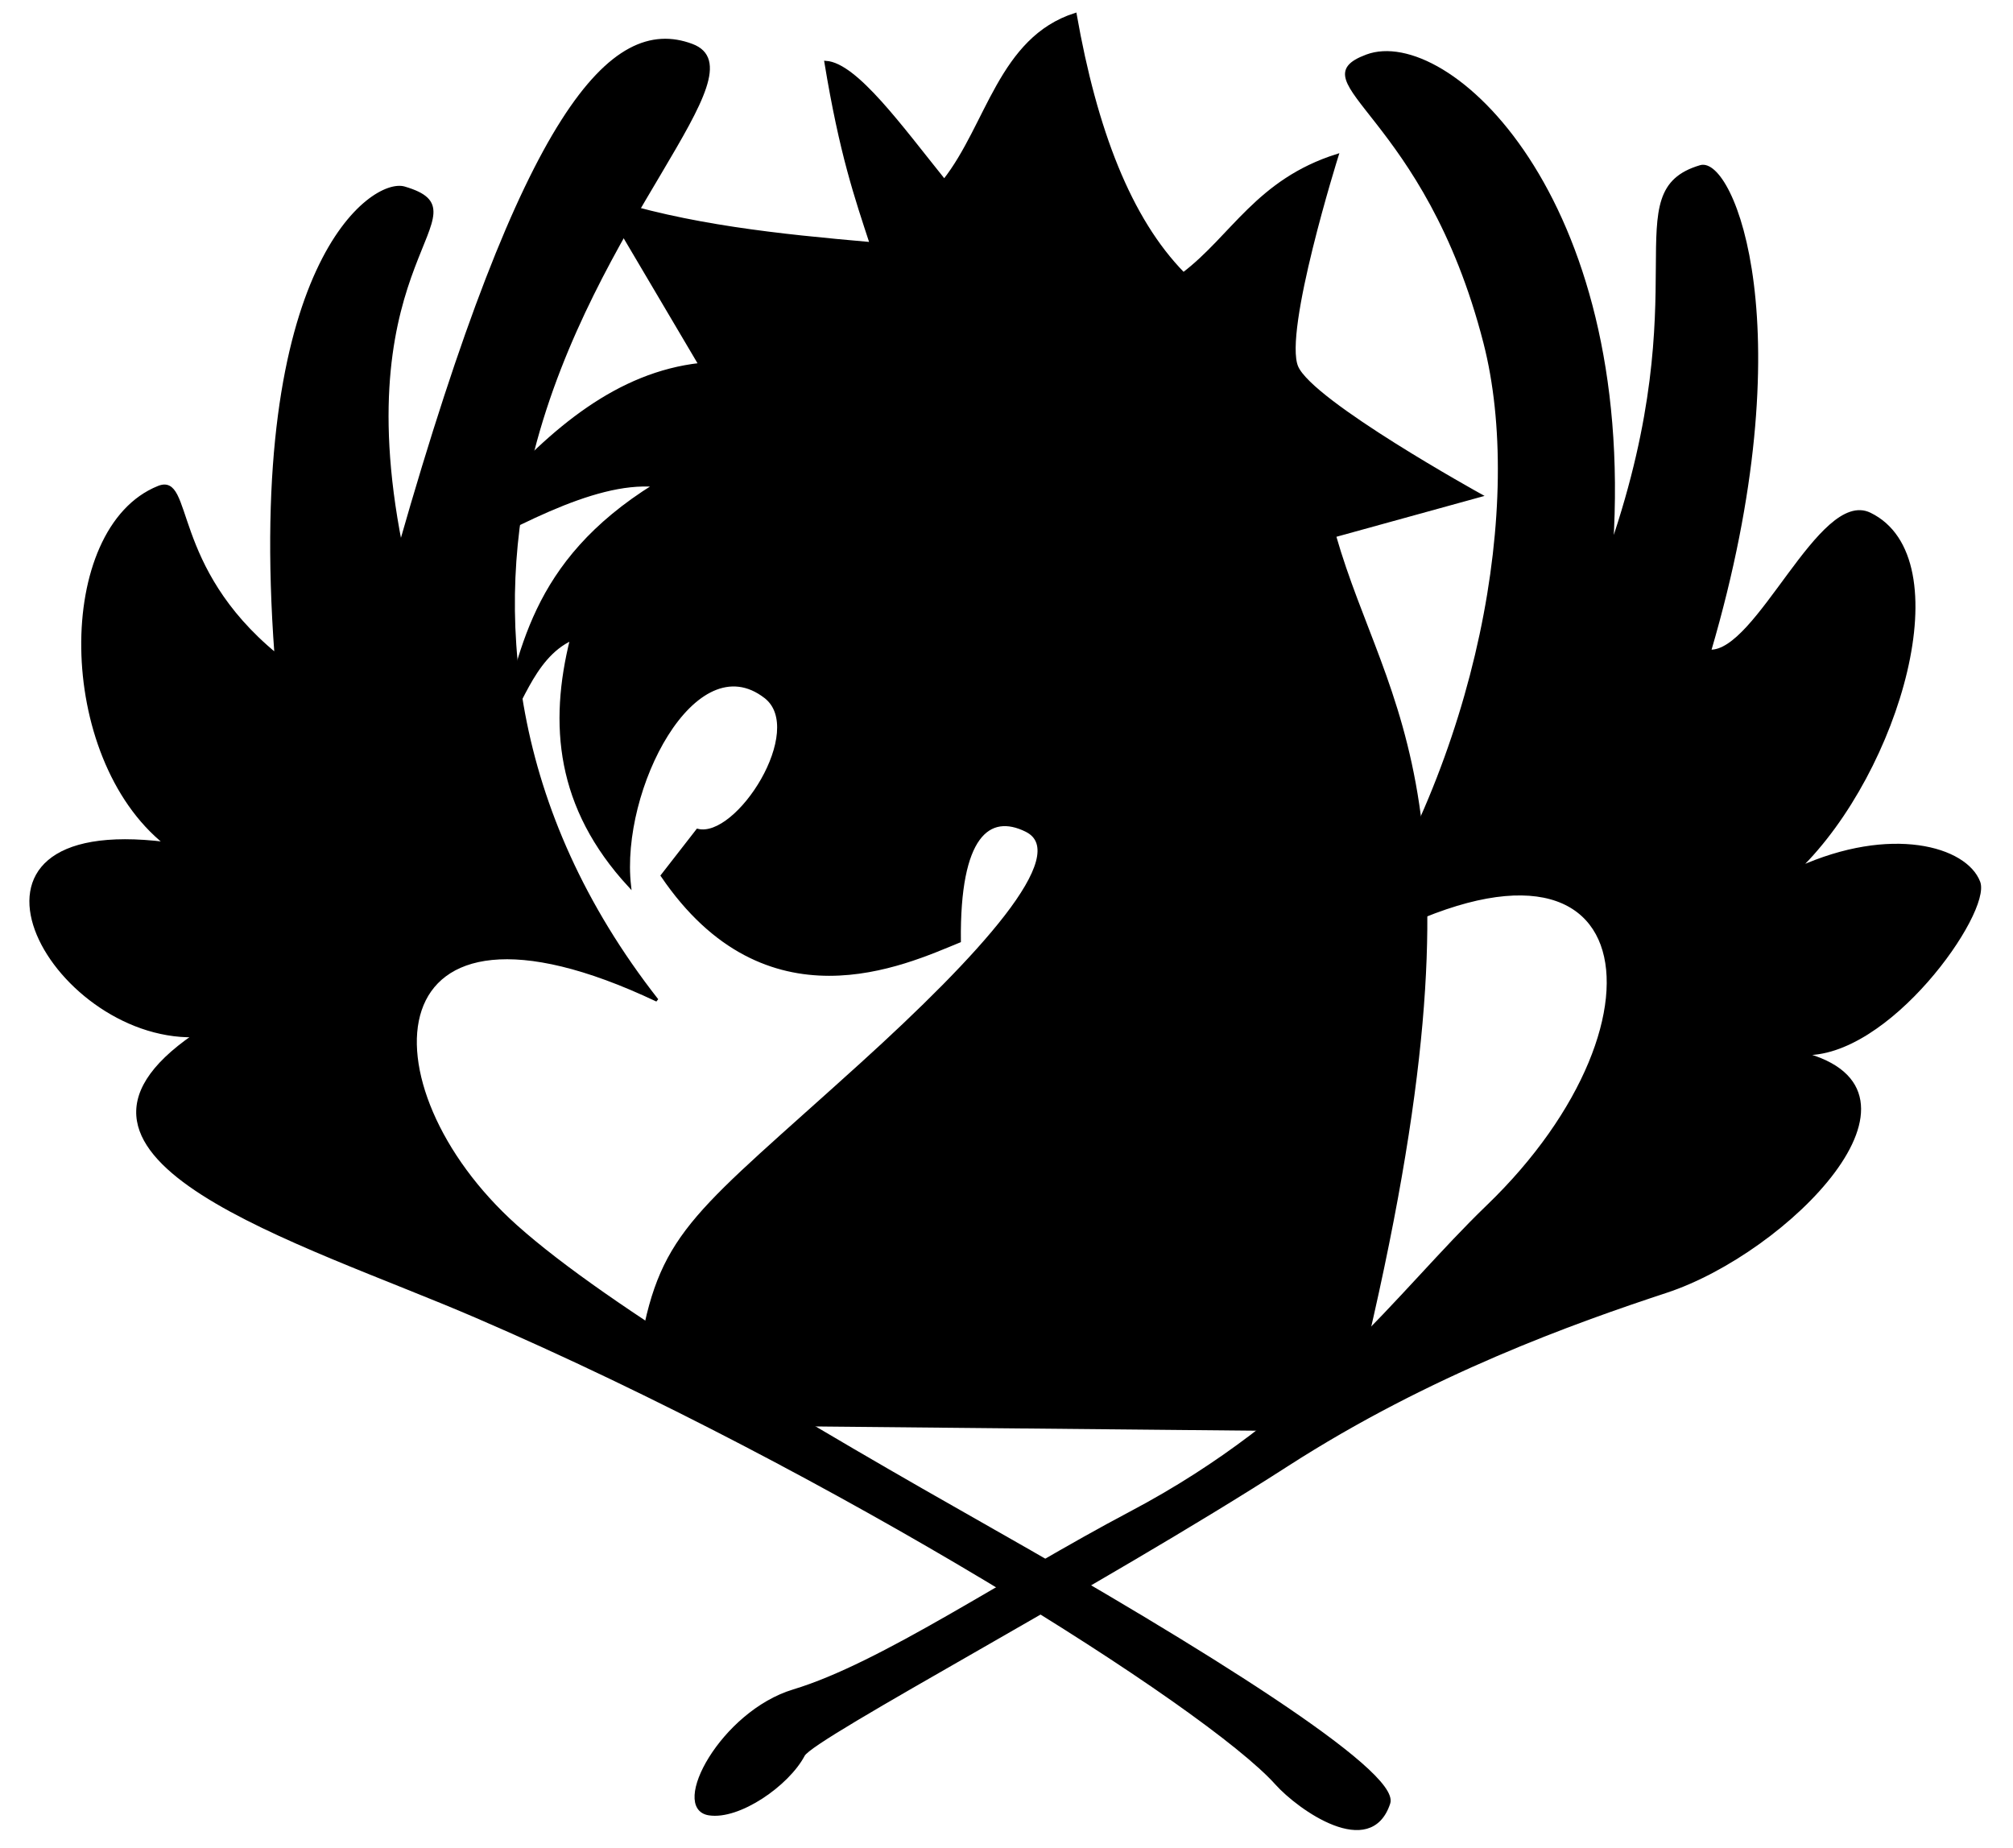 <?xml version="1.0" encoding="UTF-8" standalone="no"?>
<!-- Created with Inkscape (http://www.inkscape.org/) -->
<svg
   xmlns:svg="http://www.w3.org/2000/svg"
   xmlns="http://www.w3.org/2000/svg"
   version="1.0"
   width="660"
   height="605.83"
   id="svg2">
  <defs
     id="defs5" />
  <g
     transform="matrix(2.94,0,0,2.94,-2718.419,-5545.594)"
     id="g2456"
     style="stroke:#000000;stroke-width:0.34;stroke-miterlimit:4;stroke-dasharray:none;stroke-opacity:1">
    <path
       d="M 997.902,1997.79 C 981.278,1976.569 979.483,1954.318 984.035,1936.586 C 990.621,1910.925 1009.572,1894.221 1001.784,1891.312 C 992.854,1887.977 983.12,1898.566 969.311,1946.961 C 962.947,1914.749 979.28,1910.041 969.722,1907.223 C 966.232,1906.194 952.179,1915.686 955.413,1959.272 C 943.464,1949.457 946.063,1939.102 942.309,1940.608 C 930.882,1945.192 930.951,1970.626 943.103,1980.318 C 916.446,1976.995 930.234,2002.068 946.28,2001.761 C 926.434,2015.435 958.171,2024.618 977.714,2033.04 C 1017.761,2050.299 1059.214,2076.474 1066.997,2085.151 C 1069.477,2087.916 1077.444,2093.603 1079.505,2087.335 C 1080.65,2083.855 1058.795,2070.201 1035.042,2056.749 C 1014.961,2045.375 992.414,2032.188 982.148,2022.991 C 964.748,2007.402 965.893,1982.628 997.902,1997.79 z"
       id="path2449"
       style="fill:#000000;fill-rule:evenodd;stroke:#000000;stroke-width:0.34;stroke-linecap:butt;stroke-linejoin:miter;stroke-miterlimit:4;stroke-dasharray:none;stroke-opacity:1" />
    <path
       d="M 1074.681,1992.806 C 1089.717,1970.791 1094.785,1942.206 1090.233,1924.474 C 1083.647,1898.814 1069.263,1895.412 1077.051,1892.503 C 1085.98,1889.168 1106.834,1908.097 1104.361,1947.16 C 1114.299,1918.125 1104.716,1907.658 1114.275,1904.84 C 1117.765,1903.811 1125.862,1922.833 1115.281,1958.874 C 1120.642,1959.181 1127.621,1940.903 1133.151,1943.586 C 1143.291,1948.506 1136.34,1972.234 1125.209,1983.097 C 1135.517,1978.436 1143.84,1980.805 1145.3,1984.637 C 1146.567,1987.965 1135.139,2004.265 1125.606,2003.746 C 1141.747,2007.879 1123.884,2025.834 1110.453,2030.261 C 1100.196,2033.641 1084.058,2039.382 1068.176,2049.61 C 1047.219,2063.107 1015.284,2079.953 1014.221,2081.974 C 1012.491,2085.26 1007.034,2089.057 1003.697,2088.526 C 999.465,2087.852 1005.152,2077.228 1013.145,2074.815 C 1022.976,2071.847 1036.673,2062.394 1050.742,2054.962 C 1071.148,2044.182 1080.6,2030.364 1090.531,2020.807 C 1112.3,1999.857 1108.094,1973.152 1074.681,1992.806 z"
       id="path2451"
       style="fill:#000000;fill-rule:evenodd;stroke:#000000;stroke-width:0.34;stroke-linecap:butt;stroke-linejoin:miter;stroke-miterlimit:4;stroke-dasharray:none;stroke-opacity:1" />
    <path
       d="M 1044.536,1887.874 C 1046.804,1900.732 1050.599,1910.675 1056.61,1916.796 C 1062.06,1912.649 1064.9,1906.39 1073.738,1903.599 C 1073.738,1903.599 1067.561,1923.254 1069.245,1927.185 C 1070.93,1931.116 1089.743,1941.505 1089.743,1941.505 L 1073.457,1945.998 C 1079.108,1965.718 1091.629,1975.303 1076.265,2038.939 L 1069.245,2045.678 L 1010.841,2045.116 L 996.24,2036.131 C 998.487,2023.493 1002.506,2021.421 1020.669,2004.964 C 1033.859,1993.012 1044.448,1981.504 1039.085,1978.853 C 1034.926,1976.798 1031.491,1979.376 1031.62,1991.205 C 1025.474,1993.716 1010.095,2000.994 998.487,1983.904 L 1002.418,1978.85 C 1006.89,1979.968 1014.738,1967.642 1009.999,1963.968 C 1002.093,1957.84 993.624,1974.282 994.836,1985.027 C 986.766,1976.278 986.005,1967.006 988.378,1957.51 C 983.864,1959.593 982.57,1965.651 980.235,1968.461 C 982.726,1959.354 983.72,1949.024 997.644,1940.382 C 990.645,1939.796 981.362,1945.238 972.935,1949.648 L 979.393,1941.786 C 986.262,1934.033 993.585,1927.922 1002.698,1926.904 L 991.748,1908.372 C 1001.288,1911.479 1011.516,1912.525 1021.792,1913.426 C 1020.107,1908.281 1018.423,1903.439 1016.738,1893.209 C 1020.091,1893.425 1025.152,1900.473 1029.935,1906.407 C 1034.802,1900.229 1036.169,1890.552 1044.536,1887.874 z"
       id="path2453"
       style="fill:#000000;fill-rule:evenodd;stroke:#000000;stroke-width:0.34;stroke-linecap:butt;stroke-linejoin:miter;stroke-miterlimit:4;stroke-dasharray:none;stroke-opacity:1" />
  </g>
</svg>
